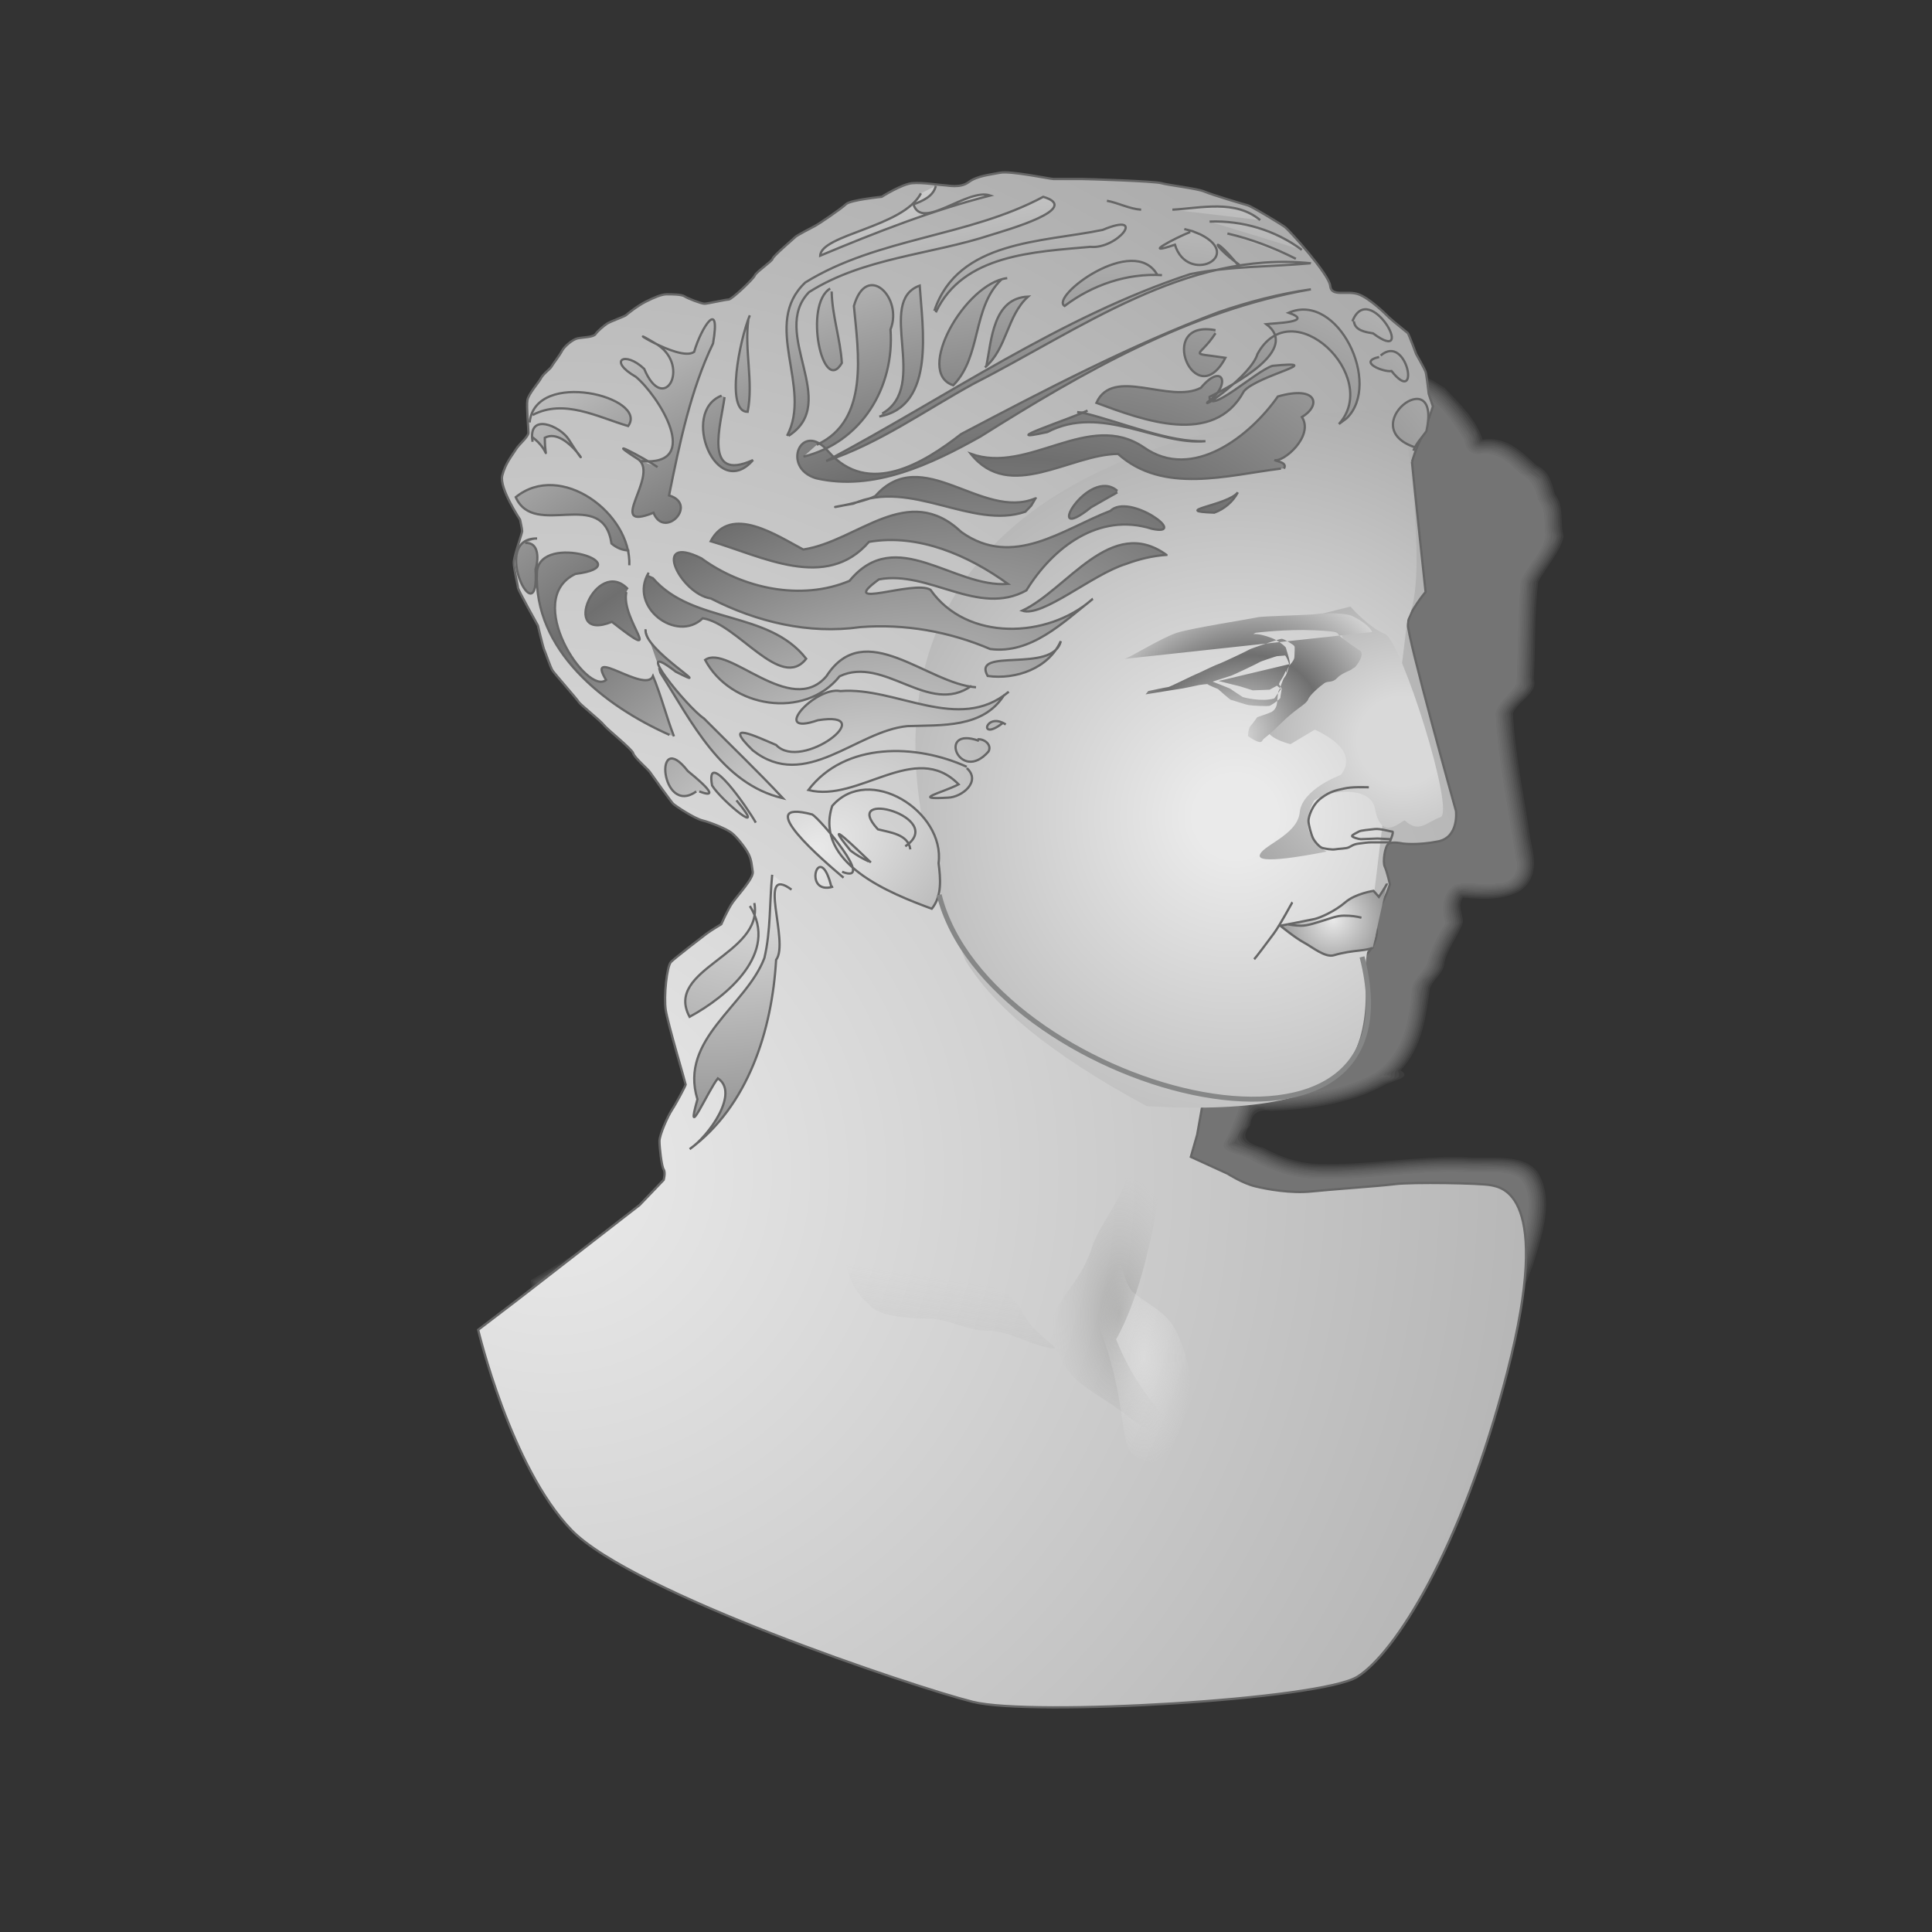 <?xml version="1.0" encoding="UTF-8"?>
<svg width="500" height="500" xmlns="http://www.w3.org/2000/svg" xmlns:svg="http://www.w3.org/2000/svg" xmlns:xlink="http://www.w3.org/1999/xlink">
 <rect width="100%" height="100%" fill="#333333" stroke="none"/>
 <title>venus de milo-old</title>
 <defs>










  <linearGradient id="31" x1="164.317" y1="327.527" x2="142.96" y2="296.462" gradientUnits="userSpaceOnUse" gradientTransform="translate(90.406,107.258)">
   <stop stop-color="#eaeaea" offset="0" id="stop2999"/>
   <stop stop-color="#6f6f6f" offset="1" id="stop3001"/>
  </linearGradient>
  <radialGradient id="27" cx="411.069" cy="255.084" r="90.395" fx="411.069" fy="255.084" gradientUnits="userSpaceOnUse" gradientTransform="translate(90.406,107.258)">
   <stop stop-color="#d9d9d9" offset="0" id="stop2961"/>
   <stop stop-color="#d9d9d9" offset="0.215" id="stop2963"/>
   <stop stop-color="#a0a0a0" offset="1" id="stop2965"/>
  </radialGradient>
  <linearGradient id="13" x1="251.54" y1="241.119" x2="220.3" y2="195.68" gradientUnits="userSpaceOnUse" gradientTransform="translate(90.406,107.258)">
   <stop stop-color="#eaeaea" offset="0" id="stop2835"/>
   <stop stop-color="#6f6f6f" offset="1" id="stop2837"/>
  </linearGradient>
  <radialGradient id="4" cx="380.889" cy="333.322" r="35.572" fx="380.889" fy="333.322" gradientUnits="userSpaceOnUse" gradientTransform="translate(90.406,107.258)">
   <stop stop-color="#eaeaea" offset="0" id="stop2750"/>
   <stop stop-color="#6f6f6f" offset="1" id="stop2752"/>
  </radialGradient>
  <radialGradient id="2" cx="338.012" cy="288.268" r="227.485" fx="338.012" fy="288.268" gradientUnits="userSpaceOnUse" gradientTransform="translate(90.406,107.258)">
   <stop stop-color="#eaeaea" offset="0" id="stop2728"/>
   <stop stop-color="#eaeaea" offset="0.08" id="stop2730"/>
   <stop stop-color="#a0a0a0" offset="1" id="stop2732"/>
  </radialGradient>
  <radialGradient id="1" cx="37.899" cy="445.014" r="620.711" fx="37.899" fy="445.014" gradientUnits="userSpaceOnUse" gradientTransform="translate(90.406,107.258)">
   <stop stop-color="#eaeaea" offset="0" id="stop2719"/>
   <stop stop-color="#a0a0a0" offset="1" id="stop2721"/>
  </radialGradient>
  <linearGradient id="linearGradient5272">
   <stop stop-color="#878785" offset="0" id="stop5274"/>
   <stop stop-color="#b3b3b3" stop-opacity="0" offset="1" id="stop5276"/>
  </linearGradient>
  <linearGradient id="linearGradient5290">
   <stop stop-color="#b3b3b3" offset="0" id="stop5292"/>
   <stop stop-color="#b3b3b3" stop-opacity="0" offset="1" id="stop5294"/>
  </linearGradient>
  <linearGradient id="linearGradient5300">
   <stop stop-color="#ececec" offset="0" id="stop5302"/>
   <stop stop-color="#ececec" stop-opacity="0" offset="1" id="stop5304"/>
  </linearGradient>
  <radialGradient r="25.05" fy="684.361" fx="448.818" cy="684.361" cx="448.818" gradientTransform="matrix(0.5,0,0,1.12,71.694,-415.032)" gradientUnits="userSpaceOnUse" id="radialGradient1977" xlink:href="#linearGradient5300"/>
  <linearGradient y2="0.77" x2="1.305" y1="1.536" x1="1.128" id="linearGradient1980" xlink:href="#linearGradient5290"/>
  <radialGradient r="20.934" fy="690.855" fx="415.467" cy="690.855" cx="415.467" gradientTransform="matrix(0.825,0,0,1.729,-53.058,-854.417)" gradientUnits="userSpaceOnUse" id="radialGradient1983" xlink:href="#linearGradient5272"/>
  <radialGradient r="90.395" fy="255.084" fx="411.069" cy="255.084" cx="411.069" gradientTransform="matrix(0.589,0,0,0.589,120.656,41.531)" gradientUnits="userSpaceOnUse" id="radialGradient2001" xlink:href="#27"/>
  <radialGradient r="35.572" fy="333.322" fx="380.889" cy="333.322" cx="380.889" gradientTransform="matrix(0.589,0,0,0.589,120.656,41.531)" gradientUnits="userSpaceOnUse" id="radialGradient2015" xlink:href="#4"/>
  <radialGradient r="227.485" fy="288.268" fx="338.012" cy="288.268" cx="338.012" gradientTransform="matrix(0.589,0,0,0.589,120.656,41.531)" gradientUnits="userSpaceOnUse" id="radialGradient2022" xlink:href="#2"/>
  <radialGradient r="620.711" fy="445.014" fx="37.899" cy="445.014" cx="37.899" gradientTransform="matrix(0.589,0,0,0.589,120.656,41.531)" gradientUnits="userSpaceOnUse" id="radialGradient2025" xlink:href="#1"/>
  <radialGradient r="30.213" fy="389.314" fx="370.572" cy="389.314" cx="370.572" spreadMethod="reflect" gradientTransform="matrix(1.521,2.318,-3.75,2.46,1106.314,-1595.983)" gradientUnits="userSpaceOnUse" id="radialGradient2958" xlink:href="#13"/>
  <radialGradient spreadMethod="reflect" gradientUnits="userSpaceOnUse" gradientTransform="matrix(0.654,-0.476,0.376,0.516,28.868,235.878)" r="32.311" fy="210.811" fx="320.372" cy="210.811" cx="320.372" id="radialGradient2967" xlink:href="#31"/>
 </defs>
 <g>
  <title>Layer 1</title>
  <g transform="matrix(0.637,0,-8.563213e-2,0.546,-237.939,-28.499)" id="g3701">
   <path opacity="0.1" fill="#999" fill-rule="evenodd" stroke-width="0.87" id="path3703" d="m882.344,221.562c-5.45,0.135 -10.088,2.673 -14.875,4.812c-9.05,1.679 -19.149,-3.993 -27.188,2.531c-5.516,4.179 -14.149,0.899 -18.963,6.559c-8.292,6.495 -19.057,10.096 -25.193,18.909c-6.673,4.474 -10.446,12.887 -18.25,15.781c-5.269,0.842 -10.855,2.876 -15.875,-0.25c-7.949,-5.023 -16.454,1.47 -22.781,6.188c-4.943,1.019 -8.309,4.423 -11.844,7.531c-3.918,1.19 -9.169,0.552 -10.969,5.25c-3.49,6.191 -9.453,10.397 -12.344,16.969c-0.516,6.06 2.709,13.655 -3.219,17.969c-3.614,4.459 -8.712,10.484 -4.969,16.281c2.969,6.173 8.7,12.722 4.997,19.878c-3.69,7.396 -1.164,15.834 2.844,22.506c6.829,8.661 5.009,21.613 13.645,29.021c7.429,10.083 18.167,17.043 26.482,26.282c2.995,4.918 8.311,8.248 10.875,13.625c4.402,8.782 14.557,10.818 22.781,14.344c7.759,4.141 14.223,13.373 12.188,22.406c-3.59,6.89 -9.944,12.017 -12.219,19.688c-7.01,4.078 -13.753,9.247 -19.469,14.75c-4.35,15.158 3.624,29.643 6.688,44.188c-3.093,9.437 -12.824,17.792 -9.406,28.469c1.714,4.549 2.128,10.195 -2.829,13.139c-12.73,13.603 -28.927,23.357 -43.167,35.282c-7.785,6.108 -15.705,12.094 -23.535,18.11c7.434,25.939 16.228,52.821 34.719,73.188c18.274,15.473 41.415,24.147 63.125,33.531c29.503,11.758 59.483,23.001 90.188,31.062c29.285,3.374 59.08,0.915 88.458,-0.977c17.862,-1.907 36.412,-2.464 53.417,-8.398c14.376,-10.768 22.574,-27.602 30.686,-43.212c15.239,-32.649 26.317,-67.266 31.627,-102.913c0.675,-10.994 2.967,-24.486 -4.969,-33.469c-6.859,-4.41 -15.916,-1.835 -23.656,-2.812c-20.043,-0.807 -39.901,4.199 -59.906,3.094c-9.506,-0.399 -18.261,-4.066 -26.42,-8.692c-3.673,-3.141 -14.142,-3.13 -12.236,-8.871c2.332,-6.926 3.46,-14.131 4.688,-21.312c18.1,-0.546 38.126,-0.344 52.871,-11.949c9.928,-9.783 9.492,-25.12 8.875,-37.919c-0.868,-5.276 3.145,-8.39 4.441,-12.945c0.6,-6.529 2.26,-13.149 4.938,-19.219c-2.105,-5.674 -3.864,-13.534 1.188,-18.25c5.462,-2.527 11.771,0.803 17.5,-0.969c5.969,0.74 8.294,-6.406 5.946,-10.953c-6,-23.096 -13.461,-45.955 -17.665,-69.391c0.213,-5.453 5.041,-9.452 6.583,-14.088c-1.499,-16.189 -3.833,-32.46 -4.802,-48.599c1.522,-7.59 7.811,-14.428 7.033,-22.119c-1.49,-5.597 -1.063,-11.715 -5.127,-16.381c-1.568,-5.113 -3.888,-9.694 -8.818,-12.374c-4.953,-4.701 -10.391,-10.845 -17.994,-9.283c-3.913,0.158 -6.29,-3.304 -6.906,-6.75c-5.055,-7.465 -10.446,-15.259 -17.812,-20.594c-7.318,-5.713 -16.17,-7.905 -24.883,-10.606c-17.118,-5.566 -35.483,-5.13 -53.398,-5.519c-8.496,0.735 -16.659,-2.674 -25.094,-2.531z"/>
   <path opacity="0.1" fill="#999" fill-rule="evenodd" stroke-width="0.87" id="path3708" d="m882.312,220.781c-5.324,0.259 -10.035,2.358 -14.625,4.719c-8.944,2.006 -18.845,-3.917 -26.969,2.312c-5.766,4.627 -14.778,1.116 -19.869,7.028c-8.297,6.522 -18.98,9.907 -25.162,18.878c-6.591,4.444 -10.342,12.589 -17.875,15.656c-5.597,1.228 -11.459,2.693 -16.688,-0.656c-7.785,-4.393 -16.133,2.195 -22.188,6.656c-4.878,1.141 -8.449,4.3 -11.875,7.562c-4.105,0.981 -9.454,0.785 -11.312,5.531c-3.501,6.429 -10.188,10.708 -12.5,17.781c-0.483,5.747 2.721,12.935 -2.969,17.031c-3.692,4.592 -9.06,10.836 -5.188,16.906c2.727,6.15 8.74,12.498 5.028,19.565c-4.243,8.546 -0.403,17.967 4.253,25.372c5.53,8.314 4.221,20.129 12.393,26.874c7.376,10.07 18.086,17.004 26.42,26.189c2.946,4.968 8.38,8.217 10.906,13.656c4.428,8.93 14.713,11.045 23.031,14.594c7.455,3.927 13.663,12.808 11.844,21.406c-3.585,6.843 -9.813,11.92 -12.125,19.438c-6.945,4.268 -13.955,9.203 -19.562,15.031c-4.418,15.112 3.436,29.889 6.594,44.438c-3.219,9.426 -12.861,17.748 -9.344,28.625c1.544,4.274 2.229,9.682 -2.642,12.482c-12.462,13.36 -28.355,22.91 -42.315,34.607c-7.935,6.645 -17.487,12.638 -24.575,19.505c7.454,26.032 16.29,53.045 34.875,73.5c18.089,15.398 40.697,23.905 62.259,33.284c30.001,11.998 60.286,23.354 91.553,31.591c29.747,3.372 59.837,0.925 89.61,-1.063c17.768,-2.019 36.259,-2.346 53.077,-8.593c15.146,-11.759 23.759,-29.729 32.156,-46.531c14.414,-31.805 25.149,-65.43 30.188,-100c0.778,-11.247 2.934,-24.907 -5.031,-33.969c-6.547,-4.878 -15.772,-2.131 -23.344,-3.188c-20.346,-0.878 -40.493,4.114 -60.812,3.125c-9.152,-0.484 -17.629,-3.717 -25.449,-8.338c-3.543,-3.05 -13.483,-3.12 -12.551,-8.256c2.344,-6.729 3.364,-13.762 4.594,-20.75c17.992,-0.568 37.977,-0.496 52.692,-12.128c10.085,-9.775 9.863,-25.366 9.179,-38.427c-1.136,-5.762 4.397,-8.904 4.535,-14.226c0.706,-6.177 2.443,-12.373 4.875,-18.094c-1.983,-5.488 -3.968,-12.938 0.844,-17.562c5.379,-2.225 11.442,0.878 17.094,-0.812c6.977,0.689 9.161,-7.748 6.395,-12.822c-5.911,-22.733 -13.239,-45.233 -17.395,-68.303c0.278,-5.335 5.064,-9.248 6.583,-13.807c-1.507,-16.216 -3.794,-32.471 -4.833,-48.662c1.51,-7.641 7.919,-14.575 7.086,-22.366c-1.616,-5.707 -1.063,-11.961 -5.27,-16.752c-1.623,-4.776 -3.284,-9.559 -8.223,-11.913c-5.29,-4.552 -10.566,-11.621 -18.469,-10.094c-3.975,0.455 -6.413,-2.874 -7,-6.344c-6.434,-9.559 -13.527,-19.655 -24.313,-24.647c-7.149,-4.391 -15.752,-5.447 -23.468,-8.478c-18.307,-4.261 -37.355,-3.762 -56.125,-4.188c-5.992,-0.91 -11.952,-2.402 -18,-2.375z"/>
   <path opacity="0.1" fill="#999" fill-rule="evenodd" stroke-width="0.87" id="path3713" d="m882.25,220c-5.364,0.273 -10.174,2.349 -14.781,4.75c-8.984,1.843 -19.073,-3.896 -27.125,2.375c-5.769,4.543 -14.849,1.129 -19.932,7.091c-7.734,6.187 -17.406,9.158 -23.849,17.066c-3.09,4.109 -7.683,6.656 -10.688,11c-3.477,3.542 -7.205,7.248 -12.562,7.062c-5.297,2.508 -10.291,-1.175 -15.031,-2.562c-9.914,-2.143 -16.214,7.587 -24.875,10.062c-4.059,1.857 -6.252,7.077 -11.562,6.312c-7.229,0.89 -8.178,9.824 -13.594,13.5c-3.175,4.405 -7.48,8.844 -5.656,14.844c1.229,4.614 0.26,9.259 -3.688,12.125c-3.666,4.708 -8.314,11.057 -4.469,17.031c2.899,6.09 8.773,12.775 4.644,19.803c-4.085,8.788 0.46,18.461 5.119,25.917c4.878,8.275 4.08,19.546 11.932,26.1c7.433,10.153 18.241,17.065 26.524,26.368c3.424,5.012 8.541,8.744 11.404,14.275c4.978,9.402 16.196,10.562 24.658,15.038c5.996,4.491 11.697,12.333 9.219,20.125c-3.761,6.244 -9.4,11.327 -11.688,18.469c-6.997,4.222 -13.856,9.314 -19.594,14.969c-4.718,15.294 3.098,30.265 6.438,45c-3.527,9.404 -12.803,17.909 -9.344,28.781c1.438,4.006 2.318,9.188 -2.423,11.826c-12.439,13.318 -28.298,22.842 -42.221,34.513c-8.314,6.499 -16.705,12.899 -25.106,19.286c7.323,26.25 16.263,53.304 34.498,74.041c16.292,14.825 37.452,22.849 57.345,31.829c31.882,13.033 64.391,25.295 97.719,34.13c30.057,3.389 60.623,0.91 90.763,-1.145c17.38,-1.923 35.32,-2.507 51.831,-8.292c13.763,-9.76 21.844,-25.645 29.641,-40.141c16.044,-32.724 27.291,-67.959 33.245,-103.88c1.237,-12.231 3.581,-26.347 -3.792,-37.009c-6.362,-6.55 -16.783,-3.301 -24.875,-4.438c-20.337,-0.892 -40.479,4.105 -60.781,3.125c-9.474,-0.4 -17.889,-4.058 -26.016,-8.625c-3.959,-3.059 -14.677,-3.022 -10.471,-9.853c1.895,-5.623 2.581,-11.526 3.674,-17.335c17.927,-0.492 37.908,-0.702 52.499,-12.227c10.295,-9.979 10.26,-25.639 9.466,-38.984c-1.199,-6.034 5.305,-9.509 4.535,-15.289c0.923,-5.993 2.912,-11.765 4.875,-17.312c-1.839,-5.244 -3.987,-12.489 0.719,-16.875c5.383,-1.524 11.176,1.001 16.719,-0.562c7.254,0.557 9.841,-8.183 6.927,-13.635c-5.9,-22.745 -13.258,-45.277 -17.396,-68.365c0.296,-6.689 8.559,-10.58 6.197,-17.441c-1.19,-15.191 -4.023,-30.58 -4.197,-45.652c1.797,-7.033 6.811,-13.457 7.188,-20.638c-2.211,-5.748 -0.97,-12.292 -5.219,-17.269c-2.274,-4.501 -2.82,-10.062 -8.106,-12.303c-5.927,-5.1 -11.686,-12.673 -20.488,-10.978c-5.247,0.23 -4.623,-5.889 -7.312,-8.719c-6.59,-8.789 -13.24,-18.026 -23.562,-22.531c-7.148,-4.035 -15.354,-5.24 -23,-8.156c-18.718,-4.468 -38.114,-3.569 -57.174,-4.383c-5.747,-0.899 -11.344,-2.224 -17.201,-2.211z"/>
   <path opacity="0.1" fill="#999" fill-rule="evenodd" stroke-width="0.87" id="path3718" d="m882.188,219.219c-5.333,0.412 -10.321,2.218 -14.906,4.781c-9.052,1.699 -19.145,-3.896 -27.281,2.438c-5.64,4.411 -15.089,1.197 -20.057,7.153c-8.214,6.497 -18.872,9.743 -25.006,18.659c-6.444,4.443 -10.154,11.891 -17.188,15.562c-5.394,1.022 -11.023,2.843 -16.031,-0.531c-8.132,-4.566 -17.105,1.77 -23.406,6.656c-4.893,1.172 -8.58,4.328 -12.031,7.594c-4.442,0.726 -9.835,1.227 -11.844,6.062c-3.59,6.535 -10.318,10.944 -12.719,18.156c-0.856,5.512 2.934,12.593 -2.594,16.469c-4.209,5.081 -9.629,12.069 -5.406,18.719c2.736,6.068 8.723,12.342 4.644,19.303c-3.987,8.579 -0.057,18.307 4.669,25.634c5.373,8.459 4.316,20.292 12.507,27.101c7.383,10.178 18.295,16.984 26.493,26.399c3.729,5.018 8.892,9.274 11.969,14.984c5.225,9.395 17.14,9.987 25.437,15.235c4.97,4.448 10.434,11.816 7.562,18.812c-4.101,5.923 -8.951,11.284 -11.688,17.969c-6.766,4.256 -13.755,9.288 -19.312,14.875c-4.965,15.471 2.873,30.58 6.281,45.438c-3.701,9.356 -12.811,18.003 -9.281,28.906c1.379,3.866 2.297,8.754 -2.236,11.201c-12.415,13.275 -28.24,22.773 -42.127,34.419c-8.47,6.616 -16.966,13.145 -25.543,19.63c7.457,26.679 16.584,54.399 35.188,75.25c17.774,15.639 40.745,24.275 62.3,33.694c30.72,12.259 61.769,24.147 93.812,32.252c32.442,3.274 65.19,0.601 97.603,-1.947c15.158,-2.005 31.053,-2.305 45.286,-8.155c15.59,-12.019 24.511,-30.688 33.076,-48.033c14.364,-32.007 25.17,-65.84 30.031,-100.618c0.804,-11.47 2.628,-25.541 -5.951,-34.568c-7.775,-5.064 -18.16,-2.336 -26.969,-3.292c-19.812,-0.631 -39.468,4.462 -59.25,2.98c-13.12,-0.543 -23.544,-8.989 -35.469,-13.469c2.239,-6.719 3.56,-13.648 4.688,-20.625c17.64,-0.228 38.58,-1.433 52.125,-12.188c10.661,-10.059 10.825,-26.102 9.965,-39.711c-1.139,-6.022 5.302,-9.336 4.535,-15.195c0.857,-6.104 3.112,-11.973 4.875,-17.656c-1.751,-4.914 -3.985,-12.015 0.469,-16.094c5.6,-1.098 11.561,1.115 17.264,-0.593c7.69,0.031 9.372,-9.792 6.344,-15.32c-5.804,-22.384 -13.009,-44.591 -17.107,-67.305c0.519,-5.117 5.232,-8.79 6.646,-13.245c-1.379,-16.507 -4.183,-33.127 -4.708,-49.568c1.778,-7.406 7.759,-14.205 6.997,-21.836c-1.876,-5.56 -0.971,-11.937 -5.09,-16.695c-2.212,-4.607 -2.926,-10.211 -8.262,-12.522c-5.941,-5.243 -12.075,-12.864 -21.082,-11.165c-5.172,-0.099 -3.811,-6.703 -7.156,-9.188c-6.656,-8.911 -13.532,-17.943 -24.094,-22.421c-6.9,-3.748 -15.099,-4.99 -22.343,-7.767c-18.739,-4.475 -38.14,-3.635 -57.236,-4.383c-5.758,-0.898 -11.533,-2.298 -17.389,-2.242z"/>
   <path opacity="0.1" fill="#999" fill-rule="evenodd" stroke-width="0.87" id="path3723" d="m882.156,218.438c-4.872,0.785 -9.952,1.42 -13.969,4.406c-4.974,1.891 -10.449,-0.134 -15.607,-0.244c-6.033,-1.102 -11.594,2.233 -16.456,5.181c-4.486,0.603 -9.484,0.751 -13.5,2.688c-5.622,4.777 -12.022,8.526 -18.52,12.015c-3.31,2.58 -6.638,5.501 -9.387,8.673c-2.287,2.981 -5.899,4.541 -7.875,7.812c-2.764,2.903 -5.651,6.053 -9.094,8.031c-4.312,0.192 -8.756,2.88 -12.917,0.669c-3.008,-1.036 -5.674,-3.026 -9.048,-2.632c-5.838,-0.323 -10.991,3.333 -15.566,6.526c-3.162,3.121 -8.559,3.197 -11.532,6.705c-1.344,1.515 -2.711,3.12 -4.936,3.076c-3.156,-0.025 -6.3,1.07 -8.281,3.469c-2.717,3.34 -4.636,7.691 -8.112,10.532c-2.166,3.09 -4.864,6.039 -6.295,9.593c-0.655,4.414 0.604,8.966 0.156,13.344c-1.777,2.962 -4.626,5.131 -6.266,8.247c-2.248,3.485 -4.869,7.709 -3.015,11.972c1.409,4.529 4.325,8.505 6.375,12.719c0.775,2.501 0.932,5.021 -0.273,7.423c-1.214,4.126 -3.182,8.396 -1.678,12.738c0.609,3.167 0.942,6.394 2.888,9.088c1.658,3.852 4.161,7.193 5.84,11.035c1.354,5.842 2.941,11.749 5.691,16.997c3.475,4.184 7.221,8.625 10.688,12.656c4.167,3.544 8.081,7.26 12.004,11.005c3.085,2.92 6.922,5.464 8.843,9.165c2.947,3.067 6.202,6.112 8.444,9.887c2.367,2.852 4.021,6.472 6.97,8.704c4.067,2.869 8.544,5.351 13.468,6.542c4.344,1.519 8.692,3.578 11.334,7.51c2.814,3.094 4.352,6.99 4.544,11.177c-0.081,3.565 -3.306,6.186 -5.209,9.002c-3.103,3.355 -5.027,7.5 -6.96,11.571c-6.858,4.024 -13.199,9.454 -19.281,14.5c-2.036,5.627 -2.241,11.992 -1.75,17.969c1.987,9.683 5.296,19.136 7.562,28.688c-3.119,7.237 -8.715,13.496 -9.969,21.469c0.194,3.998 0.598,8.107 1.938,11.844c0.575,2.775 -1.636,4.548 -3.396,6.277c-3.721,4.086 -7.556,7.963 -12.128,11.097c-18.543,14.337 -36.959,28.841 -55.663,42.97c5.676,21.456 13.034,42.614 24.562,61.656c5.342,8.725 11.963,16.842 20.791,22.274c19.521,12.493 41.281,21.462 62.735,30.099c26.46,10.34 53.262,19.962 80.63,27.626c13.394,2.547 27.14,2.02 40.711,2.036c29.146,-0.659 58.348,-2.283 87.195,-6.661c6.575,-1.27 13.65,-1.99 19.469,-5.344c9.483,-7.151 16.121,-17.562 22.245,-27.757c15.895,-27.55 26.277,-57.824 34.289,-88.526c4.081,-16.649 7.995,-33.757 6.772,-51.011c-0.683,-7.046 -2.716,-15.743 -9.86,-18.621c-6.346,-2.031 -13.205,-1.22 -19.78,-1.636c-9.304,-0.223 -18.601,0.114 -27.843,1.205c-9.708,0.621 -19.384,1.875 -29.102,2.204c-9.367,-0.339 -19.095,-1.665 -27.004,-7.046c-4.789,-2.146 -9.549,-4.389 -14.344,-6.531c2.109,-6.321 3.344,-12.842 4.406,-19.406c15.266,-0.329 31.25,-1.079 45.16,-7.919c3.011,-1.465 5.314,-3.77 8.496,-4.956c-1.8,-0.599 1.453,-2.199 1.774,-3.383c6.961,-9.724 7.689,-22.501 6.789,-34.117c-0.276,-2.658 0.502,-5.408 0.75,-8.062c0.938,-1.45 2.496,-2.39 2.719,-4.031c1.524,-2.856 0.776,-6.072 1.884,-9.044c0.767,-3.664 1.49,-7.372 3.159,-10.664c1.897,-2.922 0.098,-6.161 -0.793,-9.105c-0.956,-2.959 -0.449,-6.807 1.281,-9.344c2.847,-1.704 6.423,0.31 9.562,-0.125c4.549,-0.389 9.84,0.093 13.594,-2.938c3.42,-3.644 3.199,-9.347 1.402,-13.745c-5.825,-21.408 -12.024,-42.741 -16.809,-64.411c-1.491,-5.105 2.508,-9.475 5.169,-13.371c2.26,-1.883 0.524,-4.886 0.631,-7.4c-1.49,-14.627 -3.156,-29.271 -4.55,-43.886c1.59,-6.192 5.139,-11.535 6.836,-17.708c1.13,-2.238 1.222,-4.468 0.026,-6.706c-1.365,-4.294 -0.464,-9.277 -3.318,-13.087c-2.346,-3.532 -3.302,-7.692 -5.106,-11.405c-5.767,-4.121 -10.376,-9.873 -16.437,-13.621c-3.385,-2.525 -7.772,-0.934 -11.501,-2.035c-2.301,-0.847 -1.465,-3.985 -3.066,-5.62c-4.536,-6.936 -9.987,-13.354 -15.777,-19.099c-4.579,-3.004 -9.352,-6.031 -14.312,-8.344c-6.436,-1.718 -12.835,-4.106 -19.067,-5.989c-5.906,-0.99 -11.791,-2.218 -17.727,-2.91c-12.636,-0.849 -25.313,-1.125 -37.965,-1.193c-6.21,-0.955 -12.431,-2.477 -18.741,-2.439z"/>
   <path opacity="0.1" fill="#999" fill-rule="evenodd" stroke-width="0.87" id="path3728" d="m882.094,217.688c-4.953,0.782 -10.197,1.417 -14.281,4.469c-4.754,1.763 -9.89,-0.165 -14.781,-0.281c-4.534,-0.735 -9.018,0.413 -12.906,2.719c-2.373,1.232 -4.449,2.939 -7.251,2.772c-4.338,0.815 -9.497,0.636 -12.611,4.038c-5.355,4.289 -11.277,7.491 -17.263,10.815c-3.32,3.124 -7.211,6.004 -9.818,9.607c-2.671,2.225 -5.491,4.32 -7.437,7.207c-2.591,2.595 -5.163,5.451 -8.277,7.249c-3.386,0.133 -6.721,1.849 -10.094,1.406c-2.986,-0.668 -5.439,-2.441 -8.312,-3.156c-4.181,-0.726 -8.493,-0.204 -12.156,1.969c-3.691,1.48 -6.571,4.424 -9.938,6.344c-4.111,1.505 -8.158,3.323 -10.719,6.906c-2.992,1.673 -7.058,0.379 -9.656,3c-3.154,2.348 -4.593,6.243 -7.068,9.244c-2.128,2.086 -4.112,4.215 -5.58,6.758c-2.126,2.753 -4.452,5.732 -3.783,9.45c-0.135,3.258 0.702,6.668 0.306,9.83c-1.893,2.98 -4.803,5.258 -6.406,8.469c-2.455,3.586 -4.768,8.21 -2.737,12.582c1.414,4.389 4.18,8.31 6.237,12.324c0.65,2.215 0.988,4.485 -0.158,6.614c-1.301,4.37 -3.324,8.912 -1.793,13.516c0.635,3.246 0.949,6.542 2.95,9.307c1.648,3.807 4.127,7.162 5.806,10.941c1.374,5.917 2.941,11.883 5.788,17.215c3.658,4.22 7.203,8.655 10.781,12.719c5.857,4.86 10.958,10.281 16.749,15.207c1.85,1.364 2.933,3.254 4.157,5.043c3.051,3.159 6.225,6.19 8.516,9.999c2.784,3.468 4.706,7.77 8.765,9.845c3.746,2.569 7.83,4.343 12.184,5.539c4.253,1.422 8.385,3.591 10.84,7.421c2.807,3.102 4.363,7.36 4.07,11.509c-2.63,5.855 -8.285,9.954 -10.545,16.131c-0.596,2.019 -1.839,3.351 -3.719,4.205c-5.947,3.939 -11.591,8.486 -16.954,13.133c-2.083,5.159 -2.161,11.111 -2.042,16.67c1.007,8.017 3.843,15.698 5.857,23.503c0.473,2.326 1.674,4.661 1.778,6.983c-3.245,7.143 -8.71,13.441 -9.875,21.375c0.242,4.02 0.487,8.237 1.938,11.969c0.502,3.518 -3.372,5.193 -5.153,7.681c-5.657,6.477 -13.099,10.972 -19.678,16.426c-15.467,11.989 -30.883,24.045 -46.481,35.861c5.787,22.238 13.529,44.202 25.656,63.812c5.306,8.376 11.901,16.069 20.457,21.273c19.061,12.219 40.216,20.855 61.092,29.433c26.98,10.541 54.283,20.423 82.201,28.201c13.726,2.564 27.8,2.033 41.701,2.023c29.049,-0.688 58.154,-2.318 86.901,-6.711c6.564,-1.289 13.611,-1.959 19.429,-5.406c10.036,-7.584 16.857,-18.637 23.237,-29.328c16.825,-29.856 27.713,-62.672 35.659,-95.918c3.242,-15.106 6.369,-30.708 4.261,-46.192c-0.93,-6.968 -4.445,-15.015 -12,-16.479c-9.356,-1.311 -18.889,-0.938 -28.323,-1.007c-10.025,0.101 -19.962,1.633 -29.966,2.21c-8.908,0.736 -17.913,2.049 -26.791,0.245c-6.068,-0.704 -11.714,-2.986 -16.867,-6.193c-4.455,-2.04 -8.91,-4.08 -13.365,-6.119c1.96,-5.936 3.116,-12.056 4.094,-18.219c15.31,-0.386 31.35,-1.162 45.25,-8.156c3.262,-1.812 6.074,-4.194 9.625,-5.531c-2.561,-0.343 0.08,-1.788 0.625,-2.969c7.06,-9.88 7.726,-22.788 6.844,-34.531c-0.164,-2.6 0.29,-5.409 0.902,-7.864c0.892,-1.37 2.342,-2.189 2.567,-3.855c1.513,-3.296 0.952,-6.974 2.156,-10.373c0.58,-3.259 1.405,-6.437 2.883,-9.367c1.048,-1.92 1.284,-3.922 0.367,-5.947c-0.81,-2.941 -2.349,-5.807 -1.32,-8.942c0.185,-1.958 1.164,-4.367 3.601,-3.777c6.178,0.93 12.751,0.77 18.688,-1.125c5.314,-2.7 6.03,-10.022 3.93,-15.122c-5.905,-21.789 -12.248,-43.487 -17.09,-65.542c-1.154,-4.393 2.251,-8.073 4.411,-11.492c1.086,-1.557 2.783,-2.706 1.89,-4.809c-1.65,-15.877 -3.393,-31.746 -4.984,-47.629c1.695,-6.36 5.294,-11.855 7.027,-18.245c1.087,-2.046 1.111,-4.102 -0.005,-6.146c-1.623,-4.461 -0.55,-9.703 -3.54,-13.704c-2.421,-3.538 -3.234,-7.858 -5.231,-11.53c-4.73,-3.682 -8.923,-7.858 -13.531,-11.688c-3.106,-2.665 -7.009,-4.298 -11.17,-3.781c-2.125,0.192 -5.077,-0.145 -4.861,-2.875c-2.842,-6.496 -7.945,-11.723 -12.476,-17.081c-2.718,-3.367 -5.733,-6.161 -9.549,-8.101c-4.531,-2.668 -8.935,-5.718 -14.178,-6.723c-6.822,-1.792 -13.05,-4.965 -20.101,-5.652c-5.957,-0.959 -11.835,-2.283 -17.905,-2.292c-10.838,-0.627 -21.708,-0.78 -32.55,-0.871c-6.261,-0.971 -12.532,-2.498 -18.898,-2.436z"/>
   <path opacity="0.1" fill="#999" fill-rule="evenodd" stroke-width="0.87" id="path3733" d="m882.062,216.906c-5.591,0.388 -10.925,2.247 -15.75,4.938c-8.865,0.956 -18.589,-3.59 -26.562,2.062c-6.169,4.84 -15.802,1.383 -21.217,7.835c-7.686,6.042 -17.312,9.151 -23.658,16.852c-3.748,4.415 -8.359,7.573 -12,12.25c-2.836,2.957 -5.787,5.745 -10.188,5.438c-6.442,2.976 -11.538,-4.103 -18.062,-2.781c-9.353,0.149 -15.306,8.836 -23.938,11.188c-3.387,2.203 -5.359,6.479 -10.219,5.469c-7.81,1.581 -9.459,10.813 -15.219,15.25c-3.2,4.577 -7.434,9.177 -5.795,15.311c0.599,3.971 1.183,8.263 -2.698,10.671c-4.571,5.494 -9.661,13.321 -5.195,20.486c2.491,5.894 8.62,11.661 4.344,18.344c-3.847,9.031 0.15,19.085 5.094,26.812c5.196,8.7 4.427,20.53 12.789,27.445c7.226,10.007 18.005,17.042 26.18,26.055c3.833,5.332 9.248,9.65 12.469,15.625c5.308,9.137 16.735,10.359 25.219,15.031c4.309,3.732 9.257,9.85 7.344,15.969c-4.024,5.84 -8.799,11.119 -11.562,17.594c-6.779,4.539 -14.01,9.359 -19.469,15.312c-4.008,11.678 -0.927,24.086 2.774,35.431c0.946,5.226 5.193,10.85 0.851,15.547c-4.536,7.465 -9.754,15.819 -6.906,24.929c0.549,3.003 2.81,6.652 -1.136,8.699c-12.992,13.896 -29.497,23.896 -44.055,36.056c-8.286,6.503 -16.655,12.741 -25.027,19.183c7.375,27.079 16.507,55.087 35.062,76.594c14.674,14.435 34.652,22.204 53.184,30.814c33.948,14.306 68.693,27.372 104.316,36.873c30.68,3.446 61.706,0.935 92.406,-1.188c17.487,-2.006 35.702,-2.443 52.281,-8.625c14.398,-9.916 22.684,-26.356 30.853,-41.426c16.345,-33.391 27.871,-69.425 33.74,-106.168c1.171,-12.766 3.392,-27.888 -5.125,-38.562c-7.1,-7.327 -18.715,-3.992 -27.781,-5.094c-19.909,-0.812 -39.63,4.014 -59.5,3.125c-9.043,-0.315 -17.12,-3.977 -24.857,-8.288c-6.341,-2.133 -12.096,-4.537 -7.362,-11.774c1.466,-3.643 -0.467,-11.221 5.469,-9.656c16.626,-0.518 34.235,-2.426 48.042,-12.326c5.727,-1.712 0.836,-1.867 3.833,-4.799c8.074,-11.164 7.12,-25.739 7.076,-38.791c-0.028,-4.345 4.186,-6.627 4.236,-11.115c0.19,-6.826 3.045,-13.277 5.031,-19.594c-0.85,-4.464 -4.396,-10.664 -0.5,-14.5c7.471,0.183 16.414,1.911 22.75,-3c6.96,-7.815 -0.011,-18.426 -1.525,-26.974c-4.676,-18.355 -10.668,-36.621 -13.819,-55.214c0.852,-6.388 9.133,-10.005 6.227,-16.91c-1.356,-15.053 -3.646,-30.168 -4.414,-45.184c1.953,-7.404 7.376,-14.287 7.369,-21.948c-2.33,-6.088 -1.169,-13.188 -5.682,-18.427c-2.185,-4.941 -3.269,-10.671 -8.793,-13.178c-6.204,-5.436 -12.785,-13.399 -22.207,-11.665c-3.437,-0.024 -2,-4.887 -4.469,-6.5c-6.923,-9.535 -14.044,-19.482 -25.125,-24.344c-7.328,-4.356 -16.1,-5.474 -23.875,-8.531c-18.79,-4.43 -38.23,-3.645 -57.361,-4.386c-5.915,-0.931 -11.871,-2.346 -17.889,-2.239z"/>
   <path opacity="0.1" fill="#999" fill-rule="evenodd" stroke-width="0.87" id="path3738" d="m882,216.125c-5.631,0.419 -11.076,2.194 -15.875,4.969c-8.895,0.774 -18.699,-3.565 -26.719,2.125c-6.316,4.694 -15.896,1.434 -21.362,7.913c-7.713,6.079 -17.352,9.131 -23.731,16.931c-3.7,4.388 -8.369,7.546 -11.909,12.161c-2.854,3.573 -6.739,5.49 -11.372,5.62c-5.845,1.751 -10.383,-4.545 -16.406,-3.125c-9.554,0.086 -15.62,8.902 -24.375,11.312c-3.319,2.147 -5.236,6.321 -9.906,5.375c-8.146,1.507 -9.824,10.948 -15.719,15.531c-3.337,4.705 -7.584,9.498 -5.952,15.811c0.638,3.906 1.039,7.977 -2.673,10.314c-4.472,5.556 -9.535,13.178 -5.469,20.344c2.146,6.038 8.971,11.888 4.625,18.594c-3.547,8.39 -0.529,17.798 3.812,25.219c6.631,8.987 5.146,22.206 14.226,29.757c7.189,9.991 17.925,16.979 26.118,25.993c3.777,5.318 9.062,9.375 12.188,15.234c5.286,9.325 16.625,10.998 25.406,15.391c4.271,3.583 9.078,9.387 7.344,15.312c-3.837,5.673 -8.748,10.783 -11.219,17.188c-6.914,4.587 -14.247,9.518 -19.75,15.562c-3.978,11.536 -1.291,23.864 2.438,35.094c1.111,5.596 5.361,11.605 0.812,16.594c-4.592,7.346 -9.377,15.768 -6.594,24.75c0.355,2.897 2.82,6.258 -1.077,8.196c-12.986,13.807 -29.424,23.78 -43.936,35.891c-8.393,6.561 -16.886,12.992 -25.363,19.443c7.456,27.383 16.643,55.598 35.375,77.406c14.576,14.364 34.261,22.071 52.575,30.614c34.208,14.466 69.211,27.628 105.098,37.246c28.853,3.509 58.117,1.078 87.046,-0.61c19.353,-2.073 39.396,-2.521 57.875,-8.969c13.119,-8.203 20.725,-22.535 28.344,-35.531c18.132,-34.421 30.246,-72.239 36.906,-110.625c1.444,-13.523 3.952,-29.361 -4.594,-41.031c-7.131,-8.065 -19.329,-4.721 -28.781,-5.781c-19.888,-0.819 -39.589,4.003 -59.438,3.125c-8.963,-0.224 -16.905,-4 -24.606,-8.227c-5.85,-2.005 -11.264,-4.221 -6.894,-10.93c0.706,-4.905 0.472,-10.839 6.969,-9.094c16.081,-0.57 32.912,-2.877 46.229,-12.357c6.441,-2.128 2.844,-2.308 4.396,-5.58c7.752,-11.17 6.881,-25.666 6.831,-38.666c0.345,-4.225 4.319,-6.982 4.294,-11.553c0.176,-6.755 3.322,-13.006 4.969,-19.312c-0.786,-4.385 -4.026,-9.461 -1.031,-13.594c7.598,0.352 16.737,1.839 23.094,-3.25c6.984,-7.664 0.663,-18.243 -1.107,-26.727c-4.721,-18.686 -10.978,-37.256 -13.986,-56.179c1.271,-6.248 9.04,-9.85 6.164,-16.785c-1.404,-14.938 -3.509,-30.021 -4.477,-44.871c2.085,-7.538 7.611,-14.633 7.402,-22.417c-2.179,-6.217 -1.305,-13.197 -5.746,-18.551c-2.137,-5.079 -3.437,-10.798 -8.983,-13.395c-6.544,-6.117 -13.643,-13.646 -23.517,-11.98c-1.404,-1.618 -1.517,-5.142 -3.563,-6.906c-6.888,-9.211 -13.935,-18.966 -24.844,-23.688c-7.435,-4.397 -16.083,-5.553 -24.094,-8.625c-18.789,-4.418 -38.226,-3.741 -57.392,-4.386c-6.02,-0.94 -11.936,-2.405 -18.077,-2.27z"/>
   <path opacity="0.1" fill="#999" fill-rule="evenodd" stroke-width="0.87" id="path3743" d="m881.969,215.344c-5.692,0.507 -11.212,2.122 -16.062,5c-8.954,0.59 -18.745,-3.516 -26.875,2.188c-6.421,4.538 -15.969,1.479 -21.458,8.004c-7.763,5.954 -17.402,9.237 -23.823,16.965c-3.372,4.247 -7.981,7.051 -11.188,11.5c-3.032,3.633 -6.803,6.032 -11.625,6.062c-5.446,1.735 -9.742,-4.233 -15.312,-3.125c-10.109,-0.542 -16.613,8.701 -25.656,11.375c-3.425,1.912 -5.207,6.331 -9.781,5.312c-8.338,1.502 -10.311,11.105 -16.188,15.875c-3.497,4.777 -7.725,9.848 -6.108,16.28c0.396,3.666 1.291,7.548 -2.486,9.782c-4.647,5.745 -9.8,13.709 -5.594,21.125c1.94,5.965 8.848,11.396 4.625,18.094c-3.572,8.414 -0.716,17.89 3.656,25.406c6.571,8.891 5.242,21.865 13.866,29.553c7.36,10.173 18.019,17.457 26.634,26.51c3.756,5.562 9.3,9.789 12.594,15.844c5.395,9.113 16.676,10.887 25.344,15.188c3.978,3.418 8.464,8.732 7.031,14.281c-3.768,5.579 -8.7,10.524 -11,16.906c-6.978,4.676 -14.427,9.587 -20,15.875c-3.899,11.361 -1.624,23.537 2.132,34.604c0.784,5.735 5.975,11.923 1.149,17.052c-4.725,7.497 -9.463,16.066 -6.688,25.219c0.23,2.805 2.835,5.897 -1.044,7.729c-13.193,13.831 -29.723,23.958 -44.378,36.166c-8.285,6.482 -16.682,12.819 -25.047,19.198c7.471,27.689 16.726,56.128 35.656,78.25c15.217,14.891 35.724,22.823 54.875,31.656c33.699,14.145 67.98,27.002 103.266,36.454c29.26,3.525 58.909,1.067 88.23,-0.695c19.127,-2.056 38.873,-2.569 57.16,-8.946c13.563,-8.531 21.336,-23.277 29.165,-36.753c17.691,-33.938 29.578,-70.932 36.276,-108.609c1.719,-13.974 4.236,-30.129 -4.035,-42.45c-7.061,-8.999 -20.032,-5.656 -29.875,-6.656c-19.867,-0.816 -39.516,3.975 -59.375,3.125c-8.832,-0.289 -16.711,-3.903 -24.356,-8.134c-5.492,-1.862 -10.607,-3.866 -6.426,-10.21c0.682,-4.406 0.211,-10.064 6.219,-8.344c16.275,-0.584 33.232,-2.924 46.73,-12.544c6.162,-2.376 5.663,-2.785 4.552,-5.768c7.853,-11.454 6.969,-25.999 6.92,-39.197c0.584,-3.995 4.228,-6.748 4.268,-11.178c0.055,-6.938 3.588,-13.271 4.969,-19.75c-0.535,-4.081 -4.013,-9.078 -1.125,-12.688c7.587,0.652 16.742,1.688 23.031,-3.438c7.419,-8.203 0.634,-19.382 -1.212,-28.411c-4.708,-18.231 -10.475,-36.273 -13.757,-54.745c1.066,-6.096 8.938,-9.515 6.331,-16.134c-1.237,-15.479 -4.059,-31.082 -4.331,-46.491c2.175,-7.151 7.549,-14.378 7.123,-21.949c-2.207,-6.211 -1.331,-13.31 -5.811,-18.707c-2.097,-5.215 -3.61,-10.926 -9.193,-13.624c-6.539,-6.181 -13.9,-13.769 -23.807,-12.157c-3.123,-9.43 -11.225,-16.397 -17.531,-23.75c-7.834,-5.861 -16.716,-10.548 -26.438,-12.625c-20.987,-7.883 -43.891,-6.287 -65.985,-7.232c-6.039,-0.944 -12.097,-2.387 -18.233,-2.268z"/>
   <path opacity="0.1" fill="#999" fill-rule="evenodd" stroke-width="0.87" id="path3748" d="m881.906,214.562c-5.697,0.591 -11.357,2.07 -16.188,5.031c-8.971,0.463 -18.846,-3.511 -27,2.25c-6.139,4.425 -15.549,1.468 -20.844,7.5c-7.988,6.323 -17.996,9.641 -24.656,17.625c-3.481,4.137 -7.949,7.12 -11.219,11.469c-2.907,3.566 -6.672,5.767 -11.281,5.906c-5.32,1.368 -9.577,-4.282 -15.094,-3.188c-10.284,-0.51 -17.074,8.697 -26.219,11.594c-3.205,1.792 -5.002,6.001 -9.344,5.125c-8.641,1.431 -10.686,11.236 -16.719,16.188c-3.619,4.903 -7.82,10.175 -6.233,16.749c0.417,3.474 1.199,7.198 -2.298,9.251c-4.877,5.933 -10.025,14.278 -5.719,21.906c1.799,5.86 8.662,11.102 4.594,17.594c-3.624,8.549 -0.775,18.263 3.688,25.906c6.554,9.04 5.308,22 13.991,29.771c7.363,10.152 17.982,17.456 26.571,26.479c3.751,5.395 9.101,9.538 12.325,15.413c5.154,8.974 15.867,11.424 24.706,15.181c4.53,2.809 8.882,8.369 7.906,13.906c-3.717,5.534 -8.62,10.309 -10.906,16.719c-7.01,4.679 -14.386,9.581 -19.969,15.844c-4.256,11.523 -1.838,24.08 1.944,35.386c1.093,5.87 5.719,12.129 0.726,17.332c-4.726,7.284 -8.964,15.992 -6.264,24.845c0.119,2.714 2.796,5.541 -1.016,7.226c-13.173,13.713 -29.6,23.81 -44.181,35.959c-8.396,6.582 -16.917,12.999 -25.397,19.471c7.342,27.496 16.53,55.685 34.906,77.875c13.553,14.512 32.607,21.979 50.204,30.451c35.203,15.262 71.444,28.683 108.452,38.924c26.904,3.706 54.298,1.401 81.334,0.096c21.689,-2.061 43.993,-2.608 64.853,-9.315c12.775,-7.218 20.231,-20.81 27.75,-32.969c19.084,-34.879 31.445,-73.246 38.625,-112.281c1.839,-14.504 4.593,-31.199 -4.062,-44.062c-7.243,-9.225 -20.327,-5.988 -30.469,-6.938c-19.713,-0.769 -39.177,3.83 -58.871,3.163c-8.418,-0.256 -16.34,-3.451 -23.607,-7.692c-6.08,-1.852 -10.466,-4.21 -6.753,-10.737c-0.296,-5.522 2.221,-7.776 7.575,-6.828c15.635,-0.732 31.883,-3.311 44.855,-12.575c5.311,-2.501 9.642,-3.637 5.145,-6.55c7.578,-11.463 6.754,-25.844 6.694,-38.917c0.61,-4.003 4.297,-6.861 4.274,-11.333c-0.04,-6.986 3.898,-13.349 4.938,-19.906c-0.389,-3.941 -3.489,-7.837 -1.594,-11.75c7.663,0.74 16.782,1.526 23.156,-3.531c7.195,-7.384 2.239,-18.111 -0.077,-26.424c-4.926,-19.123 -11.083,-38.122 -14.486,-57.451c1.35,-6.042 9.018,-9.506 6.269,-16.197c-1.241,-15.374 -4.002,-30.887 -4.331,-46.178c2.337,-7.151 6.977,-14.041 7.406,-21.469c-2.55,-6.514 -1.474,-14.144 -6.188,-19.812c-2.066,-5.347 -3.746,-11.044 -9.349,-13.812c-6.582,-6.028 -13.731,-13.868 -23.62,-12.251c-3.77,-9.531 -11.603,-16.969 -18.5,-24.312c-7.7,-5.429 -15.973,-9.954 -25.214,-11.9c-21.156,-8.029 -44.523,-6.637 -66.833,-7.46c-6.084,-0.982 -12.196,-2.423 -18.39,-2.296z"/>
  </g>
  <path fill="url(#radialGradient2025)" fill-rule="evenodd" stroke="#666" stroke-width="0.589" id="path2723" d="m365.417,119.567c0.813,8.409 3.526,33.633 3.526,33.633c0,0 -4.34,5.154 -4.611,8.138c-0.271,2.983 12.477,48.551 12.477,48.551c0,0 0.813,6.781 -4.611,7.866c-5.425,1.085 -9.222,0.543 -9.222,0.543c0,0 -2.441,-0.543 -3.526,0c-1.084,0.542 -1.627,4.882 -1.084,5.967c0.542,1.085 1.356,4.611 1.356,4.611c0,0 -1.356,4.068 -2.441,5.425c-1.085,1.356 -4.34,3.526 -4.34,3.526c0,0 2.712,1.085 3.255,2.441c0.543,1.356 -0.542,4.069 -1.084,4.882c-0.543,0.814 -2.17,2.713 -2.441,3.255c-0.271,0.542 -1.356,9.222 -1.627,9.493c-0.272,0.271 1.356,5.425 1.084,7.052c-0.271,1.627 -0.309,7.661 -5.153,12.477c-4.845,4.815 -13.087,6.5 -16.07,6.771c-2.983,0.272 -19.733,1.908 -19.733,1.908c0,0 -1.356,7.594 -1.356,7.594c0,0 -1.628,5.696 -1.628,5.696c0,0 9.494,4.34 9.494,4.34c0,0 3.797,2.441 7.052,3.255c3.255,0.814 9.493,1.899 14.647,1.356c5.154,-0.542 17.359,-1.356 21.698,-1.899c4.34,-0.542 21.97,-0.271 24.682,0.271c2.713,0.542 16.274,1.899 4.34,48.281c-11.935,46.382 -29.293,72.962 -38.787,78.93c-9.493,5.967 -84.354,10.306 -99.543,6.51c-15.189,-3.798 -88.152,-28.209 -103.884,-44.483c-15.732,-16.274 -24.14,-51.806 -24.14,-51.806c0,0 10.307,-7.866 10.307,-7.866c0,0 31.463,-24.411 31.463,-24.411c0,0 6.238,-6.51 6.238,-6.51c0,0 0.543,-1.899 0,-2.713c-0.542,-0.813 -1.084,-5.696 -1.084,-7.323c0,-1.628 2.17,-6.51 3.255,-8.138c1.084,-1.627 3.526,-6.238 3.526,-6.51c0,-0.271 -4.611,-15.731 -5.153,-19.257c-0.543,-3.526 0.271,-11.392 1.356,-12.477c1.085,-1.084 8.138,-6.51 9.223,-7.324c1.084,-0.813 3.797,-2.441 3.797,-2.441c0,0 1.628,-3.797 2.983,-5.696c1.357,-1.898 5.425,-6.239 5.154,-7.866c-0.272,-1.627 -0.272,-2.983 -1.086,-4.611c-0.813,-1.627 -2.983,-4.34 -4.339,-5.425c-1.357,-1.084 -5.425,-2.712 -7.595,-3.255c-2.17,-0.542 -7.053,-3.797 -7.595,-4.34c-0.542,-0.543 -5.424,-7.324 -5.967,-8.137c-0.543,-0.814 -4.068,-3.798 -4.34,-4.882c-0.272,-1.085 -6.781,-6.239 -7.595,-7.324c-0.814,-1.085 -6.239,-5.425 -6.51,-5.967c-0.271,-0.542 -6.239,-7.323 -6.781,-8.137c-0.543,-0.814 -1.899,-4.882 -2.17,-5.425c-0.271,-0.543 -1.628,-6.239 -1.628,-6.239c0,0 -5.153,-9.222 -5.153,-9.765c0,-0.542 -1.085,-4.882 -1.085,-6.51c0,-1.627 2.17,-7.594 2.17,-8.137c0,-0.542 -0.542,-2.983 -0.542,-2.983c0,0 -5.425,-8.137 -4.611,-11.392c0.814,-3.255 2.712,-5.425 3.526,-6.781c0.814,-1.356 3.255,-3.255 3.255,-4.34c0,-1.085 -0.543,-6.781 -0.272,-8.409c0.272,-1.627 2.984,-4.611 3.526,-5.696c0.543,-1.084 2.441,-2.441 2.712,-2.983c0.272,-0.543 2.17,-2.984 2.713,-4.068c0.542,-1.086 2.712,-2.983 4.068,-3.255c1.356,-0.271 4.068,-0.271 4.611,-1.085c0.542,-0.814 2.17,-2.169 2.983,-2.712c0.814,-0.543 4.611,-1.899 4.882,-2.171c0.272,-0.271 2.984,-2.441 5.153,-3.526c2.17,-1.085 4.068,-1.899 5.425,-1.899c1.357,0 3.798,0 4.611,0.542c0.814,0.543 4.34,1.899 5.154,1.899c0.813,0 5.425,-1.085 6.239,-1.085c0.814,0 6.51,-5.425 6.781,-6.238c0.271,-0.814 4.611,-3.797 4.611,-4.34c0,-0.542 5.696,-5.425 5.967,-5.696c0.271,-0.271 3.797,-2.17 4.882,-2.712c1.085,-0.543 7.052,-4.611 8.137,-5.696c1.085,-1.085 9.222,-1.899 9.222,-1.899c0,0 5.154,-3.255 7.866,-3.526c2.712,-0.271 7.595,0.543 8.409,0.543c0.813,0 4.068,0.814 6.238,-0.814c2.171,-1.627 5.425,-1.898 8.138,-2.441c2.712,-0.543 13.019,1.627 13.833,1.627c0.814,0 5.967,0 7.324,0c1.357,0 18.715,0.542 20.614,1.084c1.898,0.543 9.222,1.357 11.12,2.17c1.899,0.814 10.036,3.255 11.121,3.526c1.085,0.272 8.68,4.882 9.764,5.696c1.085,0.813 11.392,12.205 11.663,15.189c0.272,2.983 4.34,1.085 7.324,2.17c2.983,1.086 7.052,5.154 7.866,5.967c0.813,0.815 4.611,3.798 4.882,4.069c0.271,0.272 2.17,5.425 2.17,5.425c0,0 2.169,3.797 2.441,4.611c0.271,0.814 0.813,5.696 0.813,5.696c0,0 1.085,3.255 1.085,3.255c0,0 -2.17,6.781 -3.255,8.68c-1.084,1.898 -2.169,5.695 -2.169,5.695"/>
  <path fill="url(#radialGradient2022)" fill-rule="evenodd" id="path2734" d="m353.151,251.662c-0.974,-6.213 3.549,14.755 -5.287,24.79c-6.672,7.578 -21.25,11.491 -51.056,9.829c-25.953,-13.996 -39.968,-26.313 -46.896,-37.64c-55.693,-132.275 83.766,-143.439 112.444,-142.482c1.211,0.04 7.667,44.584 1.891,53.997"/>
  <path fill="url(#radialGradient2015)" fill-rule="evenodd" stroke="#666" stroke-width="0.589" id="path2754" d="m358.939,228.644c0,0.347 -2.082,3.47 -2.082,3.47c0,0 -1.388,-1.561 -1.388,-1.561c0,0 -4.686,0.694 -7.289,2.95c-2.603,2.256 -6.421,3.991 -7.982,4.338c-1.562,0.347 -8.851,1.736 -8.851,1.736c0,0 3.817,3.124 6.074,4.338c2.256,1.215 5.553,3.991 7.809,3.297c2.256,-0.694 4.859,-1.041 6.594,-1.215c1.736,-0.173 3.471,-0.52 3.471,-0.868"/>
  <path fill="none" stroke="#666" stroke-width="0.589" id="path2756" d="m352.345,237.494c-1.388,-0.347 -2.603,-0.521 -4.512,-0.521c-1.908,0 -3.47,0.694 -5.205,1.215c-1.736,0.52 -4.165,1.389 -5.901,1.389c-1.735,0 -3.297,-0.347 -3.297,-0.347"/>
  <path fill="none" stroke="#666" stroke-width="0.589" id="path2758" d="m334.471,233.503c-0.174,0.173 -2.95,5.553 -4.859,8.156c-1.909,2.603 -4.685,6.247 -5.032,6.594"/>
  <path fill="url(#radialGradient2001)" fill-rule="evenodd" id="path2967" d="m349.478,156.987c0,0 4.785,5.427 8.975,7.103c4.19,1.676 18.228,46.091 14.324,47.405c-3.404,1.145 -5.505,4.32 -9.175,0.875c-0.538,-0.505 -6.048,6.145 -7.788,-3.172c-1.051,-5.628 -11.119,-5.113 -15.719,-2.014c-5.104,9.266 3.236,13.196 3.236,13.196c0,0 -17.316,3.646 -17.316,1.133c0,-2.514 9.764,-5.23 10.351,-11.268c0.586,-6.038 10.599,-9.681 10.599,-9.681c0,0 2.514,-2.514 0.838,-5.866c-1.676,-3.352 -7.542,-5.865 -7.542,-5.865c0,0 -6.266,3.743 -6.266,3.743c0,0 -7.933,-1.707 -6.257,-5.897c1.676,-4.19 13.361,-8.74 14.199,-11.254c0.838,-2.514 5.866,-9.218 5.866,-9.218c0,0 -0.838,-5.028 -5.028,-5.028c-4.19,0 0,-0.838 -7.542,0c-7.542,0.838 -12.57,3.352 -12.57,2.514"/>
  <path fill="url(#radialGradient2958)" fill-rule="evenodd" stroke="#666" stroke-width="0.589" id="path2839" d="m274.527,165.935c-1.998,8.449 -23.153,1.468 -18.925,9.005c7.271,1.015 15.757,-1.939 18.925,-9.005zm8.086,-10.781c-11.533,10.137 -32.425,10.896 -41.815,-2.525c-4.273,-2.625 -24.511,5.462 -13.34,-2.686c12.959,-2.426 25.716,9.732 38.161,2.854c6.758,-10.98 18.68,-20.332 32.508,-15.947c9.798,2.111 -5.795,-9.416 -10.772,-4.63c-12.325,4.729 -25.128,15.012 -38.539,5.492c-13.962,-13.215 -26.693,2.324 -40.932,4.502c-6.655,-3.485 -18.823,-11.811 -23.955,-2.154c13.229,3.868 29.867,13.017 40.967,0.17c12.838,-2.203 25.76,3.512 35.969,10.884c-14.044,1.133 -29.017,-15.392 -41.007,-0.794c-12.558,5.293 -27.702,1.954 -38.342,-5.826c-13.208,-6.577 -5.454,9.219 2.454,10.386c11.887,6.084 25.33,9.299 38.643,7.413c11.53,-0.917 23.107,1.168 33.66,5.678c10.516,1.356 18.789,-6.833 26.342,-12.815zm19.253,-11.552c-14.342,-10.359 -25.591,8.931 -37.302,14.445c5.243,1.793 18.128,-9.418 26.8,-12.087c3.372,-1.254 6.906,-2.115 10.502,-2.358zm-33.884,-14.632c-13.935,5.81 -29.282,-14.389 -41.455,-0.585c-4.111,2.124 -17.424,3.969 -5.665,1.961c14.819,-6.534 30.694,6.828 44.499,2.084l1.513,-1.571l1.109,-1.888l0,0zm52.367,-1.541c-2.488,3.369 -17.802,4.846 -6.093,5.243c2.572,-0.938 4.802,-2.821 6.093,-5.243zm11.166,-6.161c-13.88,1.709 -30.455,6.698 -42.168,-3.798c-12.468,0.09 -28.027,12.615 -38.096,-0.017c15.028,5.419 30.434,-11.432 44.78,-1.667c12.632,8.924 27.615,-3.049 34.678,-13.176c10.234,-2.954 11.31,2.3 6.221,5.31c3.233,4.913 -4.865,11.88 -7.133,11.127c0.816,0.415 3.448,0.648 2.488,2.222m14.247,-11.551c11.029,-12.257 -12.16,-34.611 -21.119,-18.069c-1.549,5.381 -14.568,14.38 -12.881,12.389c6.311,-4.402 3.93,-10.477 -1.736,-3.68c-8.075,4.263 -22.783,-5.62 -27.045,3.901c11.858,4.38 30.362,11.48 38.162,-2.993c3.445,-4.127 22.334,-8.027 7.391,-6.593c-4.368,1.424 -16.407,12.677 -16.274,8.05c6.516,-3.305 23.473,-12.282 14.678,-18.84c1.891,-0.244 12.716,-0.484 5.815,-2.948c12.684,-5.513 24.212,18.341 14.998,27.309l-1.989,1.475l0,0zm-7.316,-41.586c-32.307,-3.319 -59.772,17.166 -87.056,31.063c-12.658,6.913 -24.542,15.522 -38.338,20.125c31.155,-16.52 60.494,-37.284 94.212,-48.385c10.263,-2.094 20.793,-1.85 31.181,-2.804zm0.039,6.744c-31.217,5.441 -59.024,21.437 -85.482,38.077c-12.748,7.156 -27.688,14.271 -42.596,10.814c-9.132,-2.781 -3.745,-15.117 3.172,-6.952c10.386,11.922 24.757,3.026 34.392,-4.48c21.757,-11.449 43.676,-22.895 66.7,-31.581c7.742,-2.657 15.702,-4.734 23.814,-5.878zm10.742,8.273c4.391,-11.111 17.086,11.867 5.359,3.127c-1.897,-0.326 -4.695,-0.685 -4.974,-3.127m6.931,8.856c6.907,-5.944 10.438,13.558 2.806,4.021c-2.046,0.35 -8.889,-2.403 -3.191,-3.636m9.626,23.488c-16.633,-5.191 6.681,-22.971 2.609,-4.31c-1.146,1.679 -2.659,3.133 -3.379,5.08m-51.212,-31.19c-15.712,-3.016 -5.271,21.979 2.557,7.139c-10.04,-1.532 -6.783,0.208 -2.557,-6.369m-33.114,20.023c-4.11,2.037 -24.525,8.676 -10.403,5.563c13.984,-7.305 28.29,3.507 40.915,2.363c-9.31,0.386 -21.163,-4.731 -31.363,-7.263l-1.843,-0.278m10.396,20.408c-7.465,-6.54 -19.842,14.707 -6.793,4.238c2.257,-1.298 4.515,-2.594 6.793,-3.854m-126.297,18.868c0.533,-13.437 -17.791,-27.05 -29.392,-17.628c4.846,10.909 22.595,-2.789 24.783,11.997c1.274,1.082 2.908,1.827 4.609,1.78m-25.028,-29.264c4.721,3.605 3.204,6.924 3.156,0.107c5.984,-3.219 13.766,12.527 6.159,0.383c-2.287,-3.486 -10.632,-7.028 -9.316,0.665m-0.77,-5.006c1.458,-13.998 30.903,-6.525 25.505,0.929c-7.894,-2.325 -16.612,-7.148 -24.735,-2.854m32.344,13.477c-4.004,-2.658 -14.649,-8.21 -4.897,-1.941c5.33,4.297 -8.832,18.808 3.84,13.766c2.853,7.016 11.661,-2.201 4.029,-4.489c2.676,-13.307 5.62,-27.404 11.387,-39.337c2.06,-11.96 -3.062,-4.18 -4.898,2.19c-3.975,2.864 -20.66,-8.526 -9.448,-1.854c8.615,5.78 1.567,18.311 -3.475,6.249c-5.023,-4.776 -9.49,-2.152 -2.166,2.049c5.748,4.746 17.563,23.186 1.394,21.826m28.109,-37.735c-2.673,6.425 -6.357,25.022 -0.559,24.981c1.53,-7.895 -0.884,-15.903 0.174,-23.826m10.011,30.034c6.72,-12.605 -6.788,-28.832 4.734,-39.697c18.841,-11.632 42.175,-11.768 61.578,-22.163c10.264,3.045 -9.621,8.625 -13.43,9.832c-15.617,5.152 -33.094,5.882 -47.191,14.838c-10.27,10.627 8.296,28.509 -5.306,37.19m10.781,-38.12c-6.921,4.151 -1.958,27.857 3.02,19.267c-0.377,-6.236 -2.516,-12.234 -2.634,-18.497m-3.851,39.66c13.68,-6.21 10.721,-23.879 9.606,-35.905c3.259,-11.533 12.785,-2.244 9.472,6.083c1.091,14.976 -7.54,29.21 -22.543,32.903m20.408,-11.167c12.373,-7.059 -1.799,-29.004 9.692,-33.106c0.683,10.749 4.196,31.202 -10.463,33.876m33.114,-35.81c-10.881,1.294 -24.043,24.478 -13.966,27.729c7.373,-7.486 4.827,-19.999 12.426,-27.343m-3.85,22.333c1.343,-6.729 1.703,-17.539 10.796,-17.942c-5.523,4.957 -5.449,13.535 -11.181,18.328m53.137,-35.04c-3.533,1.361 -13.231,6.443 -3.966,3.287c3.215,10.399 18.092,3.077 6.597,-2.668l-2.045,-0.834l-2.126,-0.555m6.546,-1.926c8.475,-0.339 17.064,2.24 23.873,7.316m-19.253,-4.235c6.152,1.417 12.084,3.702 17.713,6.546m-31.96,-12.706c7.559,-0.43 16.292,-2.67 22.718,2.695m-5.776,11.551c-6.773,-8.203 -7.195,-5.419 0.385,0m-78.55,12.322c6.978,-15.068 25.684,-15.646 39.995,-16.955c6.989,0.699 14.837,-9.252 3.209,-4.392c-15.576,3.249 -37.47,2.628 -43.589,20.962m57.758,-9.241c-6.077,-10.943 -28.001,5.657 -24.043,7.976c7.142,-5.44 16.188,-8.529 25.199,-7.976m-14.247,-19.253c3.01,0.558 5.769,2.095 8.856,2.31m-56.987,-4.236c-4.586,8.773 -25.811,10.63 -26.068,16.136c14.361,-6.004 28.905,-11.725 44.014,-15.572c-5.983,-2.031 -17.691,9.263 -19.883,2.287c2.336,-0.865 5.159,-2.052 5.787,-4.777m-55.447,54.293c-10.774,4.171 -1.346,27.55 8.134,16.669c-13.074,5.948 -8.244,-9.551 -7.363,-16.284m27.724,127.067c-3.096,-13.292 -7.873,2.129 0.385,-0.385m-20.023,-16.557c-1.839,-3.368 -13.164,-19.842 -11.316,-9.625c2.451,4.001 14.859,14.112 6.311,3.849m-10.397,-2.31c-9.229,6.628 -11.205,-16.835 -2.187,-5.267c0.943,0.788 9.862,7.88 2.958,5.267m23.873,25.413c-9.174,-6.78 -0.441,13.622 -3.99,18.18c-1.048,18.255 -7.242,37.841 -22.368,48.974c5.052,-3.432 12.943,-14.645 7.298,-18.31c-2.593,3.23 -8.608,17.152 -5.283,5.421c-4.81,-15.577 12.623,-24.13 17.325,-36.574c1.666,-7.059 1.312,-14.367 2.014,-21.541m-4.621,7.316c2.51,13.433 -23.479,17.015 -16.752,29.452c9.648,-5.232 23.213,-16.52 15.597,-28.682m47.281,0.781c-11.102,-4.077 -30.729,-11.871 -25.977,-26.668c9.522,-11.02 29.268,1.421 27.537,14.805c0.505,3.962 0.949,8.566 -1.821,11.864m-6.804,-16.224c11.06,-7.491 -17.069,-15.217 -7.083,-4.405c3.036,0.8 7.887,1.251 8.392,5.191m-10.205,3.401c-3.369,-3.178 -13.256,-12.887 -5.274,-3.079c1.473,1.111 3.071,2.053 4.75,2.817m25.337,-24.509c-13.076,-5.964 -31.483,-6.487 -40.99,6.01c12.982,3.367 27.666,-12.988 38.885,-1.46c-4.391,2.26 -12.514,4.008 -2.745,3.434c3.552,-0.072 8.713,-4.199 4.849,-7.648m10.097,-11.285c-5.224,-3.451 -7.25,4.651 -0.77,-0.385m1.541,-8.086c-12.996,10.861 -29.151,-1.353 -43.563,-0.174c-6.536,-1.322 -18.423,11.879 -5.834,7.547c16.464,-2.651 -4.159,13.483 -10.802,6.4c-5.172,-2.18 -14.173,-6.532 -6.04,1.401c13.603,10.717 26.743,-5.022 40.017,-6.28c8.852,-0.319 19.678,0.575 25.067,-8.124m-92.797,-16.942c-1.029,5.165 19.341,16.838 7.793,10.99c-12.134,-9.398 2.953,9.233 7.27,12.085c6.837,6.87 13.841,13.579 20.463,20.661c-15.948,-3.725 -23.708,-19.918 -31.737,-32.518l-0.179,-0.666l-0.145,-0.542m82.786,18.868c-11.04,-4.016 -5.028,11.316 2.459,2.769c0.969,-1.794 -1.185,-3.391 -2.844,-3.154m-0.385,-13.477c-12.609,-0.869 -28.751,-18.314 -38.705,-2.872c-9.232,10.876 -25.493,-8.439 -31.404,-4.206c6.619,12.397 25.715,15.55 34.818,4.223c11.577,-5.435 23.088,10.381 34.135,2.469m-83.557,-29.264c-5.323,8.771 7.236,18.303 13.978,11.795c8.997,1.301 20.219,18.953 26.783,10.462c-9.84,-12.627 -29.305,-8.879 -39.679,-20.834c-0.489,-0.218 -0.978,-0.436 -1.467,-0.653m5.776,41.201c-16.89,-7.509 -35.291,-21.865 -34.302,-42.287c1.066,-10.275 27.139,-1.534 9.959,0.627c-13.748,6.531 2.993,31.638 7.927,27.441c-5.469,-9 10.144,3.651 12.148,-0.988c2.116,5.092 3.436,10.456 5.423,15.592m-11.937,-38.12c-8.067,-8.545 -17.807,14.005 -4.129,8.472c14.612,11.479 2.152,-0.48 3.744,-7.701m-23.103,-13.862c-12.541,-0.217 0.717,25.839 -0.407,7.984c0.766,-2.365 1.062,-7.084 -2.674,-6.829m82.401,86.637c-4.783,-4.032 -24.297,-20.664 -8.109,-16.37c2.066,1.193 16.574,18.281 7.724,14.83"/>
  <path fill="none" stroke="#666" stroke-width="0.589" id="path3266" d="m354.254,203.746c-1.215,0 -4.339,-0.164 -6.421,0.328c-2.082,0.491 -3.47,0.655 -5.9,2.457c-2.429,1.801 -3.297,4.914 -3.297,5.896c0,0.983 0.694,3.603 1.215,4.586c0.52,0.982 1.735,2.293 2.429,2.457c0.694,0.164 2.429,0.492 3.297,0.328c0.868,-0.164 2.776,-0.164 3.47,-0.492c0.694,-0.327 1.215,-0.819 2.603,-0.982c1.389,-0.164 2.257,-0.328 3.298,-0.328c1.041,0 4.686,0 4.686,0c0,0 1.215,-2.784 0.694,-2.784c-0.52,0 -3.123,-0.819 -4.511,-0.655c-1.389,0.164 -3.645,0.328 -4.166,0.655c-0.52,0.328 -1.735,0.819 -1.735,1.147c0,0.327 1.735,0.819 2.256,0.819c0.52,0 3.991,-0.164 4.338,-0.164c0.347,0 3.297,0.164 3.297,0.164"/>
  <path fill="url(#radialGradient2967)" fill-rule="evenodd" stroke-width="0.589" d="m332.91,174.155c0,-0.52 0.694,-1.909 1.041,-2.256c0.347,-0.347 1.041,-1.214 1.041,-1.908c0,-0.694 0.173,-2.429 0,-2.777c-0.173,-0.347 -2.777,-1.908 -3.297,-1.908c-0.52,0 -8.156,2.603 -8.329,2.776c-0.174,0.174 -7.115,3.471 -8.156,3.817c-1.041,0.347 -5.553,2.603 -5.726,2.603c-0.173,0 -6.768,3.298 -7.115,3.298c-0.347,0 -5.206,1.041 -5.206,1.041c0,0 -0.694,0.868 -0.694,0.868c0,0 9.544,-1.561 9.717,-1.561c0.174,0 4.165,-0.868 4.165,-0.868c0,0 2.256,-0.347 2.256,-0.174c0,0.174 2.603,1.215 2.603,1.215c0,0 3.124,2.777 3.297,2.777c0.173,0 3.644,1.215 4.686,1.388c1.041,0.174 4.859,0.347 5.379,0.174c0.521,-0.174 2.777,-1.736 2.777,-2.082c0,-0.347 0.347,-2.083 0.347,-2.256c0,-0.173 -0.694,-1.215 -0.694,-1.215c0,0 0,-0.347 0.694,-1.388c0.694,-1.041 1.041,-2.082 1.041,-2.082m0.868,-1.736c0,-0.52 -0.868,-2.256 -1.041,-2.256c-0.173,0 -1.908,0.173 -2.082,0.173c-0.173,0 -4.338,1.389 -4.512,1.562c-0.173,0.174 -6.768,3.297 -7.289,3.471c-0.52,0.173 -4.858,1.561 -4.858,1.561c0,0 4.512,1.736 4.685,1.91c0.173,0.173 3.124,2.082 3.124,2.082c0.2,0.072 4.773,1.326 8.156,0.347c0,0 1.736,-2.429 1.736,-2.429c0,0 -1.041,-0.868 -1.041,-0.868c0,0 -1.909,1.041 -1.909,1.041c0,0 -4.338,0.174 -4.338,0.174c0,0 -3.818,-1.215 -3.992,-1.215c-0.173,0 -4.858,-1.215 -4.858,-1.215m8.948,-12.154c1.727,0 2.81,0.326 4.632,0.978c1.821,0.652 3.784,2.283 3.831,2.609c0.047,0.326 1.209,3.586 0.958,4.238c-0.251,0.652 -0.66,2.608 -1.256,3.26c-0.597,0.652 -1.257,3.26 -1.555,3.586c-0.298,0.326 -0.314,2.608 -0.518,3.586c-0.204,0.978 -0.801,1.63 -1.445,1.956c-0.644,0.326 -3.611,1.304 -3.611,1.304c0,0 -1.146,1.63 -1.743,2.282c-0.597,0.652 -0.66,2.609 -0.66,2.609c0,0 3.093,2.282 3.642,1.304c0.55,-0.978 0.942,-0.652 4.868,-4.565c3.925,-3.912 6.547,-4.89 7.05,-6.194c0.502,-1.304 3.282,-3.586 4.223,-4.238c0.942,-0.652 2.073,0 3.266,-1.304c1.193,-1.304 3.517,-1.956 3.816,-2.282c0.298,-0.326 0.644,-0.326 0.942,-0.652c0.298,-0.326 2.637,-3.26 1.115,-4.238c-1.523,-0.978 -3.831,-2.608 -5.009,-3.586c-1.178,-0.978 0.502,-1.304 -6.799,-1.63c-7.301,-0.326 -15.105,0.652 -15.105,0.652m30.147,-0.188c-0.868,-1.909 -3.818,-3.471 -5.207,-4.165c-1.388,-0.694 -6.941,-0.868 -9.023,-0.52c-2.082,0.347 -14.056,0.52 -15.444,0.868c-1.388,0.347 -17.006,2.777 -20.824,3.992c-3.817,1.215 -11.626,6.073 -13.535,6.767" id="path2743"/>
  <path fill="none" stroke="#868787" stroke-width="1.287" stroke-miterlimit="4" id="path3279" d="m243.054,231.565c12.374,49.922 126.192,81.143 109.44,16.073"/>
  <path opacity="0.495" fill="url(#radialGradient1983)" fill-rule="evenodd" stroke-width="1px" id="path4373" d="m291.287,304.936c-0.46,4.545 -6.946,12.411 -8.609,17.657c-2.145,6.769 -5.576,10.156 -8.609,14.941c-3.622,5.715 -0.819,12.29 1.722,16.299c3.159,4.985 9.861,7.779 15.496,12.224c5.26,4.15 9.34,6.01 13.774,9.508c-0.316,-8.165 -9.445,-11.884 -16.209,-28.945c6.347,-11.153 10.16,-29.734 11.044,-38.967c0,-4.227 3.815,-4.677 -8.609,-2.716z"/>
  <path opacity="0.495" fill="url(#linearGradient1980)" fill-rule="evenodd" stroke-width="1px" id="path5280" d="m204.444,302.589c3.809,2.727 6.979,7.691 9.402,12.536c2.657,5.314 3.684,6.378 5.223,12.536c1.459,5.836 3.45,7.629 6.268,10.446c2.763,2.763 11.162,3.134 14.625,3.134c5.5,0 10.053,3.134 15.669,3.134c4.881,0 9.756,2.961 14.625,4.179c5.468,1.367 1.5,-0.589 -2.089,-4.179c-4.638,-4.638 -3.343,-7.417 -9.402,-10.446c-4.931,-2.466 -10.533,-1.85 -15.669,-3.134c-3.589,-0.897 -8.733,-4.889 -11.491,-6.268c-4.762,-2.381 -7.072,-6.027 -10.446,-9.402c-4.253,-4.253 -5.38,-6.829 -11.491,-8.357c-2.163,-0.541 -3.482,-2.786 -5.223,-4.178z"/>
  <path opacity="0.495" fill="url(#radialGradient1977)" fill-rule="evenodd" stroke-width="1px" id="path5298" d="m283.753,341.47c2.504,6.114 4.955,14.189 6.268,23.134c1.893,12.897 1.648,11.379 8.357,14.236c5.662,2.411 10.446,-0.139 10.446,-8.898c0,-11.813 -0.774,-17.18 -4.178,-24.913c-2.414,-5.483 -7.309,-7.116 -11.491,-10.677c-3.091,-2.632 -4.824,-20.513 -7.312,-3.559c-0.534,3.64 -1.393,7.118 -2.089,10.677z"/>
 </g>
</svg>